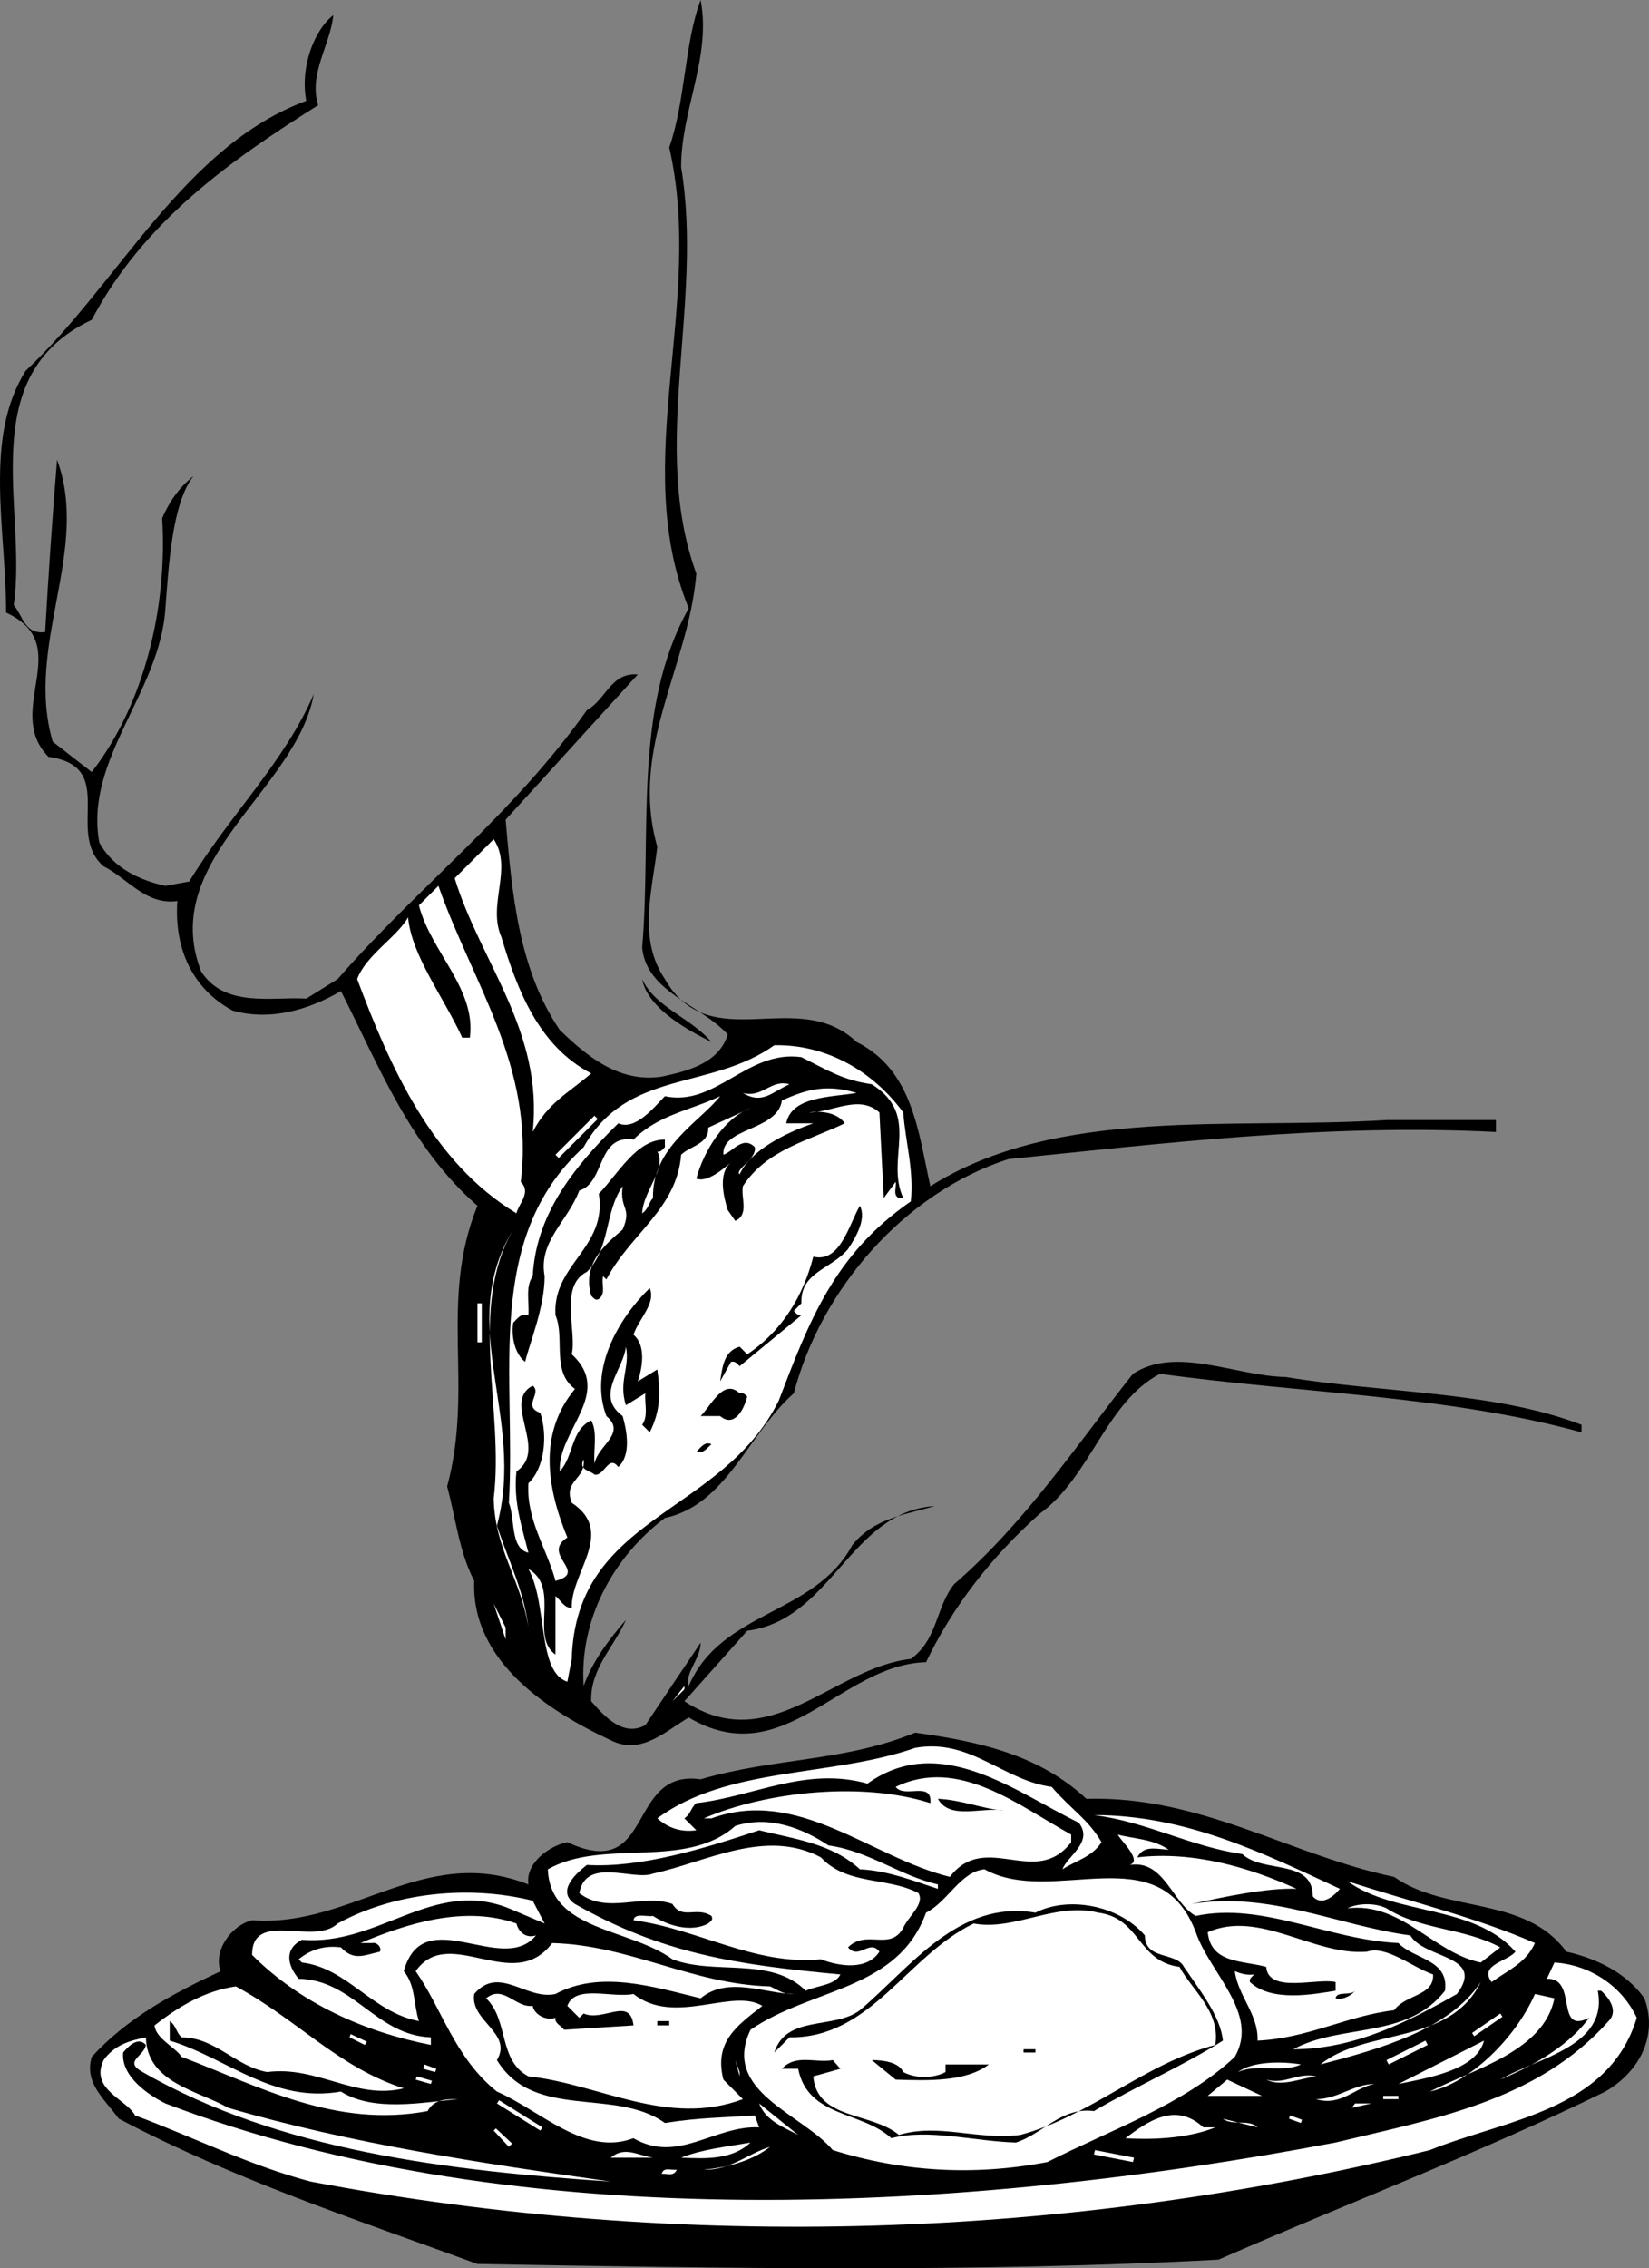 <svg xmlns="http://www.w3.org/2000/svg" width="152.193" height="209.202"><rect width="100%" height="100%" fill="#808080" stroke="none"/><path d="M64.665 0c1 5.3-1.8 10.102-1.8 15.402 2.1 12.7-2.9 25.7 1.402 37.5-.703 8.598-6.203 16.098-3.602 25.2-.5 4.199-1.8 8.5.7 12.199 4.199 7.3 12.199.601 17.699 5.8 5.203 2.602 5.703 8.399 6.8 13.301 11.801-7.402 27.602-5.199 42.102-6.101h10.098v1.101c-15.7-.8-31.098 1.098-45 2.5-9.598 3.098-17.297 12-19.797 21.598-4.203 3.703-6.203 10.3-11.903 11.5-4.898 3.703-7.898 9.5-7.5 15.5.801-2.297 2.5-4.5 3.903-6.098-1.102 2.5-3.301 4.5-3.203 7.5 1.3 1.5 3 3.301 5 2.2l5.101-7.602c0 1.5-1.5 2.8-1.101 4 3-7 11.601-6.5 15.101-13 2-2.5 4.899-2.797 7.602-3.598-7.801.5-9.5 10.5-17.301 11.5l-5.8 6.5c7.898 5.2 13.698-3.101 20.898-3.902 2.5-1.797 2.3-4.797 4-6.898 6.601-5.7 11.5-13.102 16.5-19.399 4-2.601 9.402.2 14.101.297 9.102 1.5 19.2 1.3 27.3 4.402v.7c-12.3-3.399-25.901-3.602-38.901-5.399-5 2.598-6.399 9.5-11.098 12.899-4.602 4.101-8.102 8.699-10.5 13.699-7.902.199-13.102 10.3-21.902 5.101-2.2 1.301-4.399 3.5-7.2 2.098-5.8-2.7-12.898-7.297-12.597-14.7-1.403-2.698-1.703-5.8-2.5-8.698 2.5-9.301-.801-17 2.797-25.899-6.2-5.402-9.098-12.902-12.598-19.8-2.902 1.699-6.5 2.8-10 1.8-3.7-2-5.402-5.703-5.102-10.101-2.898.398-4.597-2.102-6.8-3.2-3.598-3.101 1.402-9.199-5.098-10.101C.266 65.5 7.064 59.5.564 56.5c0-7.7-2.098-16.098 1.8-22.297C11.064 26 16.966 13.5 28.267 9.301c-.602-3.2.797-6.598 2.5-7.899-.301 2.801-2.301 5.399-1.403 8.301-8.097 5.098-16.097 10.7-20.898 19.797-11 5.203-5.902 17.5-7.2 26.3.9 1.102 1 2.7 2.9 2.5.3-5.3.698-11 1.1-15.898 3.098 8.399-3 17.098-.402 26l3.602 2.801c4.898-6.3 7-15.3 6.5-23.402.598-1.399 1.5-2.801 2.898-3.899-2 2.5-2.3 8.399-2.597 12.2-.5 7.8-7.5 13.898-6.102 21.601 1.3 2.399 3.8 3.5 6.102 4l2.199-.402c3.7-6.098 8.8-11 11.5-17.301-1.602 8.902-14.402 15.3-10.402 25.602 2.203 3.398 6.601 2.3 9.703 2.5l2.898-1.801c7.3-8.399 16.2-15.2 23-24.801 1.8-1 2.2-3.5 4.7-3.297l-12.2 13.399c.602 6.898 1.2 13.8 5 19.398 2.399 2.3 5.399 4.902 9.399 4.3 2.3-.5 5.3-1.198 6.101-3.898-2.601-2.8-7.5-3.902-7.898-8 .898-10.601-.903-22 4.297-31.3-5.5-13.5 1.5-28.102-1.797-42.5C63.267 9.3 63.165 4 64.665 0"/><path fill="#fff" d="M46.267 86.402c1.5 5 3.5 10.098 8.297 12.598-2.098 1.8-4 2.703-5.399 5.402 1-9.3-4.8-15.601-7.2-23.402l3.599-3.598c1.8 2.7-.598 6 .703 9"/><path fill="#fff" d="M48.064 109c1 1-.2 2-.399 2.902-7.8-4.699-11.7-13.601-14.7-21.601.802-2.2 3.7-3.899 4.7-5.7.3 3.5 3.3 7.399 5 11.102h.7c.6-4.5-3.598-7.902-4.7-12.203l1.8-1.797c3.099 8.899 8.9 16.7 7.599 27.297"/><path d="M65.665 96.102c-1.8-.899-5.898-3-6.398-5.801 1.199 2.601 4.398 3.5 6.398 5.8"/><path fill="#fff" d="M83.364 102.602c.2 2.699 1 5.3.7 8.199-7.098 4.902-9.399 11.101-12.2 18.402-5.3 10.598-18.699 10.5-19.097 23.797l-.403 2.102c-2.8-.899-1.8-7.2-3.597-10.399 3 1.7.097 6.2 2.5 7.899v-5.399c.5.399.797 1.098 1.5 1.098-.102-3.301 4.097-7 0-9.7-.801-2.101 1.297-2.101 1.097-4-.5 1 .602 1 1 1.399.903.203 1.301-1.898 2.2-.7 1.203-1.097.8-3.3.402-4.698-2.602-1.899.098-4.301.3-6.399.4 1.899-.702 3.2 0 5.399l1.798-1.102c-.098.902.3 2.102-.297 2.902l.699.7c1-2 1-3.602.7-5.801l-1.802 1.101c.403-1.199.801-3.3-.398-4.3.5-1.5 2.098-2.899 1.5-4.301-3 2.902-5.602 7.601-4 11.8 1.898 1.602-.8 2.7-1.102 4.399-.097-1.398.301-2.898-.3-4-1.899.902-1.598 3.3-2.899 4.703-.2-3.8 5-7.203 1.102-10.8.5-2.102-1.203-6.301 1.398-7.602 2.2-2.2 1.602-5.5 3.3-7.899-.3 2.2.9 1.899 0 4-1.901 1.598-3.698 3.301-2.901 6.098.203.203.402.5.703.3.699-.5.199-1.398.398-2.097l.3.297c2.2-4.2 6.5-6.5 6.9-11.5.8-.797 2.6-1 2.5-2.5l3.902-1.797c-2.403.899-4.301 3.899-5 6.5 1 .399 2.5-.902 3.199-1.5-1.2 1-.7 3.098-.3 4.399l.698 1c1.301-.602.5-2.102.7-3.2 2.203-3.402 6.101-4.199 9.402-5.8-.602-.899-2-1.2-3.3-1 2.198 0 4.6-1.7 6.5 0l.398 7.898 1.101-1.5c.102.5-.3 1.203.3 1.5h.4c-1.7-3.7 1.699-7.598-2.9-10.5-2.698-.398-3.901-1.2-6.5-2.5-5-.7-7.901 4.602-12.6 3.602-1 1-2.7 3.199-4.301 2.5-4.399 4.3-7.598 8.601-7.899 14.101-.7 1-.3 2.399-.398 3.598-.703-.2-1 .3-1.403.699-.199 1.402.2 2.902 1.102 3.602.398-1.7 1.8-5 1.8-7.899-.6-3.203 2.098-5 3.2-7.902 2.398-.7 1.598-5.2 5-4.7 2.3-2.3 5.3-2.699 8-4-1.902 2.399-6.3 4.7-6.2 9.399-.402.402-.402 1-1 1.402.098-2.101 2.298-4.101 1.4-5.699.3.098.5-.203.698-.402v-.7c-2.597 0-4.199 3-6.097 5 .797 5-4.301 6.5-4 11.2.898 2.101-.403 5.199 1.797 6.8-3.399 4.102-2.598 9.102-.7 13.7-2.5 1.601 2 3.199-1.097 4-.801-3-2.703-5.598-2.5-9 1.5-1.399 1.797-4.399 1.097-6.5-1.699-.598.2-1.801-.699-2.5-2.898 1.5 1.5 5.902-1.5 7.902-.3 2.797.5 5.098 1.102 7.5-1.703-.402-1.203-3.101-1.801-4.601.7-11.602-2.402-24.301 6.898-32.801 4-7.2 11.7-5.2 17.602-9.399 4.898-.101 9.2 2.5 11.898 6.2"/><path fill="#fff" d="M72.864 100c-1.597.703-2.5 1.902-4.3.8 1.8.5 2.601-1.3 4.3-.8m6.2.8c-2.399.403-6 .302-6.5 2.802h2.5c-2.598.898-5.797 2.5-6.797 4.699-.5-.399 1.597-1.399 1.398-2.5-1.101-1.098-2 .402-2.898.699-.203-2.5 5-2.2 5.398-5 2.399-1.098 4.2-1.5 6.899-.7m-24.2 2.102.301.301-3.601 3.598-.297-.301 3.597-3.598"/><path d="M78.267 115.203c-1.602 1.899-4.403 2.098-4.301 5l-.7.7c.2.199.4.5.7.398l-5.7 4.699c-.202-.2-.402-.5-.8-.398l-1 1.8c.2-1.199.3-2.8 1.8-3.199l.7.7c3.3-2.2 5.2-5.5 6.098-9 2.5.597 3.3-3 4.3-4.7.602 1.2-.3 2.797-1.097 4"/><path fill="#fff" d="M45.864 140.703c1 3.098 2.5 6 2.903 9.399-.703-4.5-3.102-7.2-3.203-11.899 1-8.101-2.399-17.601 1.8-24.8-5.398 8.898 1.2 17.3-1.5 27.3m-1.8-16.903h.402v-3.597h-.402Zm0 0"/><path d="M68.966 128.8c-.3 1.2-1.2 2.903-2.5 1.802h-1.8c1-1 2.1-3.5 3.6-2.102.298-.098.5.102.7.3m-3.301 4.403c-.398.297-.7.899-1.398.7.398-.403.797-1 1.398-.7"/><path fill="#fff" d="m46.665 151.203-1.101-3.3 1.101 2.199v1.101m15.399 5.699 1.101-1.402v.3l-1.101 1.102"/><path d="M100.267 165.902c10.597-.3 18.797 5.2 28.398 7.2 4.8 3.398 12.102 1.699 15.899 6.898 2.703.602 5.5 1.902 7.203 4.3 1.297 3.5-.5 6.802-3.602 8.602-11.7 5.7-23.8 10.301-35.7 15.5-22.3 1.2-45.8.801-68.401.399-11.2-4.098-22.5-7.801-33.098-13.399-1.402-1.902-3.2-3.3-2.5-5.699 3.3-3.601 7.398-5.8 11.898-7.902-.699-1.801.903-4.2 2.903-4.7 9.199.7 15.898-7.101 25.5-3.3-.301-2 2-3.598 3.597-3.899 8.102 3.801 5.403-6.8 12.301-5.8 6.8-2 13.2-1.602 19.8-4.301 5.802.8 11.4 2 15.802 6.101"/><path fill="#fff" d="M97.064 164.8c1.902 2.2 3.3 2.903 4.601 5.102-.898 1.399-2.398 1.7-3.601 2.5.402-1.199 2.902-2.5 1.5-4.3-5.797-2.801-12.797-8.399-19.5-3.602-5.7-1.598-10.5 1.203-15.797 1.8-.5.403-.5 1-1.102 1.403l1.102 1.098c-1.403.199-2.602-.2-3.602-1.098 6.5-4.8 16.102-3.8 23.8-6.5 5.099-.902 8.099 3 12.599 3.598"/><path fill="#fff" d="M98.864 169.902c-3.3 4.301-7.898-1.101-11.199 3.2-7.3-1.801-14-8.301-22-5.399h-.7c5.802-2.5 14.7-3.402 20.9-1.402.199-2.098-2.4-.399-3.2-1.5 5.8-2.801 11.3 1.699 16.2 4.402v.7"/><path d="M92.665 167c-2-.398-5 .902-6.101-1.098 2.203.098 4 .899 6.101 1.098"/><path fill="#fff" d="M123.665 174.203c-.398.5-1.601 1.7-2.5.7 0-3.5-4.601-2.102-6.5-3.903-4.8-.7-8.898-3-13.7-3.598 8.5 0 15.599 3.5 22.7 6.801m-37.101 0c-1.899-.601-4.598-1.703-7.2-1.8-2.597-2.403-6.097-2.801-9.3-3.602-5.098 1.699-11 3.5-15.899 3.199-.898.703-2.898 2.402-1.101 3.602 8.101 4.601 14.902 5.601 24.5 6.5-.5 1-2.098 1-3.2 1.5-3.199-3.2-8.398-1.399-12.3-2.899-4-2.902-11.297-2.601-11.5-8.3 5.101-2.903 12.703.097 17.3-4 3.102-1 6.2.199 8.602 1.8 3.7.5 6.598 2.797 10.098 3.598v.402"/><path fill="#fff" d="M107.864 170.602c-1.3-.102-2.3-.399-2.898.699 5.098-.598 10.3.902 14.7 2.902-2.7-.101-6.5.7-9.7 1.399 7.2-1.2 13.5 2 20.2 2.898 1.3 2.203 7 1.8 4.3 5.402-4.402 2.5-9.402 5.098-15.102 5.098 4.403-2.398 10.5-.898 14-5.398.403-2.899-2.898-2.899-4.3-4.399-6.5-.3-12.5-3.8-18.7-2.5-2.199-1.203-2.898-5.203-6.097-4.703 1.199-.398-.801-2.2-1.102-2.797 1.5.399 3.3.399 4.7 1.399m-23.098 4c.597 1-.903 2.101-1.403 3.199-1.199 2.199-3.398.101-5.097 1.8 1 1.2 2-.8 2.898.399-1.101 1.703-3.601 1.402-5.398.703-6.102.598-11.301-2.8-17.301-3.601.098-.7 1.2-.301 1.8-.399 1.2.797 3.4 1.598 5.098.7.2-.2.5-.301.301-.7-1.398-.902-2.7.399-3.601-1.101-2.797-1-6 1-8.598-1 .598-3.399 5-1.102 6.8-1.801 5-1.098 10.4-4.2 15.5-1.5 2.4 2.601 6.2 1.8 9 3.3"/><path fill="#fff" d="M110.364 178.203c1.301 3.797 5.903 7.5 3.602 11.5-4.7 4.399-11.402 6.7-17.3 9.7-6.802 1.3-13.4.898-19.802-1.102-2.898-3.399-10.3-5.399-7.597-11.098 5.699-3.902 13.597-3.601 16.199-10.8 2-1 3.2-3.801 5.398-4 6.301 3.5 16.102-3.2 19.5 5.8m31.301 1c-.8 1.797-2.3 2.399-4 3.598-1.2-1.598 1.5-1.899 2.2-2.801-3.9-4.398-11.098-3.297-15.5-6.5 5.8 1.902 11.8 3.3 17.3 5.703m-91.398-1.801L46.966 176c-7-2.797-12 3.5-19.102 2.902-1.699.899-1.3 2.399-.3 3.598 5.101.102 7.101 5.203 12.203 5.402v.7c-6.102-1.2-12-3.801-16.5-8.301 0-4.2 5.699-.801 7.898-2.899 5.102-2.8 12-3.601 18-2.101l1.102 2.101"/><path d="M105.665 178.5c0 2.3 2.899 1.5 3.602 2.902 1.5 2.2 3.398 4.598 3.597 6.801-3.597 2.297-8 4.2-11.898 6.5-3-.402-4.7 2.098-7.2 2.899-3.8-.102-8.1-1.301-11.5-.399-2.702-2.5-7.702-1.902-8.6-6.402h-1.5c1.3-1.399 3.1-.5 4.698-.801l.7.8-2.5.7c.3 4 5.402 3.3 7.902 5.402 3.7-1.101 7.2.5 11.2 0 6.398-1.699 11.5-6.601 18-8.3.5-3.102-2.2-5.102-3.302-7.2-3.898-.5-3.597-4.5-7.5-5-4-1-7.699 1.7-11.5 1-6.199 3-9.5 10.598-17 10.5l-1.398 1.399c1.098-3.5 5.5-2.098 7.898-3.899 4.7-4 9.102-10.199 16.2-9 2.902-1.5 7.601-.8 10.101 2.098"/><path fill="#fff" d="m138.466 179.602-1.8 1.398c-4.4-.898-7.302-5.598-12.302-5 1-.5 2.602-.5 3.602 0 3.098 2 7.2 1.8 10.5 3.602m-90.801-2.2c.2.801.899 1.399 1.8 1.098-3.1 3.8-10.401-3.2-12.198 3.3 1.097 1.302.898 3.102 1.398 4.602-4.3-.8-6.601-4.902-10.8-5.402l-.301-.297c1.101-.902 2.402-1.3 3.902-1.101 1.2 1.3 2.2.699 3.598.398.203-.398-.297-.898-.7-.797h-1.097c4.297-1.8 9.597-3.5 14.398-1.8m78.5 2.597c1.8-.598 4.102 1.402 6.102 2.102.097 2-2.5 1.8-3.602 3.3-4.3.5-8 2.598-12.601 2.801.101-2.402-1.797-4.101-2.098-6.402.5.199 1.098.402 1.8.3-.202.2-.5.399-.402.7 2 1.902 6 1.101 7.903.8v-.8c-1.703-.399-6.203 1.101-6.403-1.399-2.199-.601-5.097-.3-5.398-3.199 4.8-2.101 9.8 2.2 14.7 1.797"/><path fill="#fff" d="M71.064 183.203c.703.297 1.3.797 2.203.7-2.5 0-6.102-1.7-8.602.398-4.5-1.098-9.3-2.598-13.398-.399-2.703.598-5.203-2.699-7.5 0-.403 2.5 3.597 3.598 2.097 6.098 3.403 5.602 10.903 2.5 15.5 5.8 3.102-.5 5.5-.5 8.301-.698l.399 1.101c-4.098-.203-7.5 3.399-11.598 1-4.5 1.7-8.5-2.5-12.602-4.3-3.898-3.102-5.097-7.7-7.5-11.102 3.102-4.399 9 2.199 12.602-2.598 7.2.2 12.898 3.797 20.098 4"/><path fill="#fff" d="M151.064 186.102c-2.598 8.601-12.2 9.398-19.098 12.199-33.3 8.199-68.902 9.402-103.3 2.902-5.7-1.5-10.802-4.101-16.2-6.101-.8-1.5-4.2-2.399-2.902-5.102 1-1.398 2.402-1.797 3.902-2.098.098 4.2 4.8 4.899 7.598 6.5 11.3 3.301 23.3 5.098 35.3 6.801-14.898-1-30.5-2.8-43.199-10.101-1.8-1 .102-1.399.3-2.5-.698-.801-1.6.101-2.1.699-.2 2.199 2.3 3.902 3.902 4.699 32.699 12.5 74.297 10 108 3.602 9.097-2.2 18.597-3.801 25.199-11.2.898-.902.098-2.101-.7-2.8h-.3c1 5.199-5.7 6.199-9 8.199 2.3-1 6-2.7 8.2-5.7-3.2 1.602-1-3.699-3.9-3.601l.7-1.5c3.2.203 6.2 2.102 7.598 5.102"/><path fill="#fff" d="M121.864 190.402c4.2-3.402 11.903-1.699 14.801-7.601-2.898 4.402-9.398 6.199-14.8 7.601m-84.598 2.2c-4.403 1.101-8-2.102-12.602-1.5-2.898-.5-4.8-3.2-7.898-3.2-.5-.402-.5-1.101-1.102-1.5v1.801c5.3 1.598 9.5 5.797 15.8 4.7 3 1.898 7.5 1 10.802.699-1.102 0-2.203 0-2.801 1.101-8.5 1.598-15.602-2.3-22.7-5-.6-.902-2.402-1.703-2.5-2.902 2.298-1.801 4.7-3.2 7.5-3.598 5.598 3 9.5 7.5 15.5 9.399M70.364 185c-2.3 1.8-4.5 3.3-3.597 6.8l1.797 1.802c-7 2.601-13.2-1.399-19.797-2.102-2.801-1.5-1.801-5.2-3.903-7.2 1.602-1.3 2.7.903 4.301.7.102.703 1.102 1.402 2.102 1.102-.102.5.5.699.797 1.101l6.402-.402c-.3-2.7-2.8-.301-4.602-1.098l-.398.399L52.364 185c.7-2 4.102-.7 6.102-1.098 3.8 3 9.098-.601 11.898 1.098"/><path d="M125.064 183.602c-.2.3-1 .898-1.797.699.097-.7 1.398-.2 1.797-.7"/><path fill="#fff" d="M143.466 184.3c-1 4.903-7.402 6.5-11.5 8.602 3.7-.8 7.898-4.902 9.7-9l1.8.399m-5 1.402.2.297-2.602 1.8-.2-.3 2.602-1.797"/><path d="M60.665 186.8h1.102v-.398h-1.102zm0 0"/><path fill="#fff" d="m32.267 187.902.097-.3 1.5.699-.199.3-1.398-.699m99.297.301.203.399-3.602 1.8-.2-.402 3.599-1.797m-2.5 4 7.902-4c-.7 2.7-5 3.399-7.902 4"/><path d="M94.466 189.3h1.098v-.3h-1.098zm0 0"/><path fill="#fff" d="m68.267 191.5-.403-1.5.403 1.102v.398"/><path d="M83.364 191.102c1.102.601 2.801.601 3.903 0v-.7h4c-2.102 1.598-5.5 1.5-8.602 1.399l-2.2-1.801c1.099 0 2.5.203 2.9 1.102"/><path fill="#fff" d="M120.064 190.402c-1.7.801-4.098-.101-5.797.7 1.297-1 4.097-1 5.797-.7m-81 .398.101-.398 1.102.399-.102.3-1.101-.3m82.402.699c-1.5.203-3.2 1-4.602.3 1.7.5 2.903-.698 4.602-.3m-83.102.3.102-.3 1.398.402-.097.301-1.403-.402m73.102 1.499 1.8-1.5 3.2 1.5h-5m11.801-1.097c-1.102.598-2.703.297-3.903.7 1.2-.403 2.801-.102 3.903-.7m3.597 0c-1.8.297-3.097 2.098-5.398 1.399 2 0 3.5-1.399 5.398-1.399m.801 1.399h1.399v-.301h-1.399zM45.864 194l.2-.297 4 2.5-.2.297-4-2.5m27.801 2.902c-1.3-.699-3-1.3-3.601-2.902l3.601 2.902m51.102-2.5.297-.402h1.5l-1.797.402m-12.602 1.801c-2.2.899-5.3 1.2-8.3 1 2-1.5 4.6-3.402 7.199-1h1.101m3.899 0-3.2-.8c.903.699 2.403 0 3.2.8m2.902-.801.098-.3 1.101.398-.101.3-1.098-.398M45.564 196.5l.203-.2 1.5 1.403-.301.297-1.402-1.5m23.703 1.102c-1.703 1.601-4.102 1.5-6.403 1.398 2-.797 4.2-1 6.403-1.398m-4.301 2.5c2.398.101 4.098-1.5 6.098-2.102-1.5 1.203-3.797 1.902-6.098 2.102M60.267 199h-3.903c1.301-1.098 2.5-.2 3.903 0m40.699-.297.098-.402 3.601.699-.101.402-3.598-.699m-38.5 1.399c-.3.699-1 .3-1.402.398.203-.7.902-.297 1.402-.398"/></svg>

